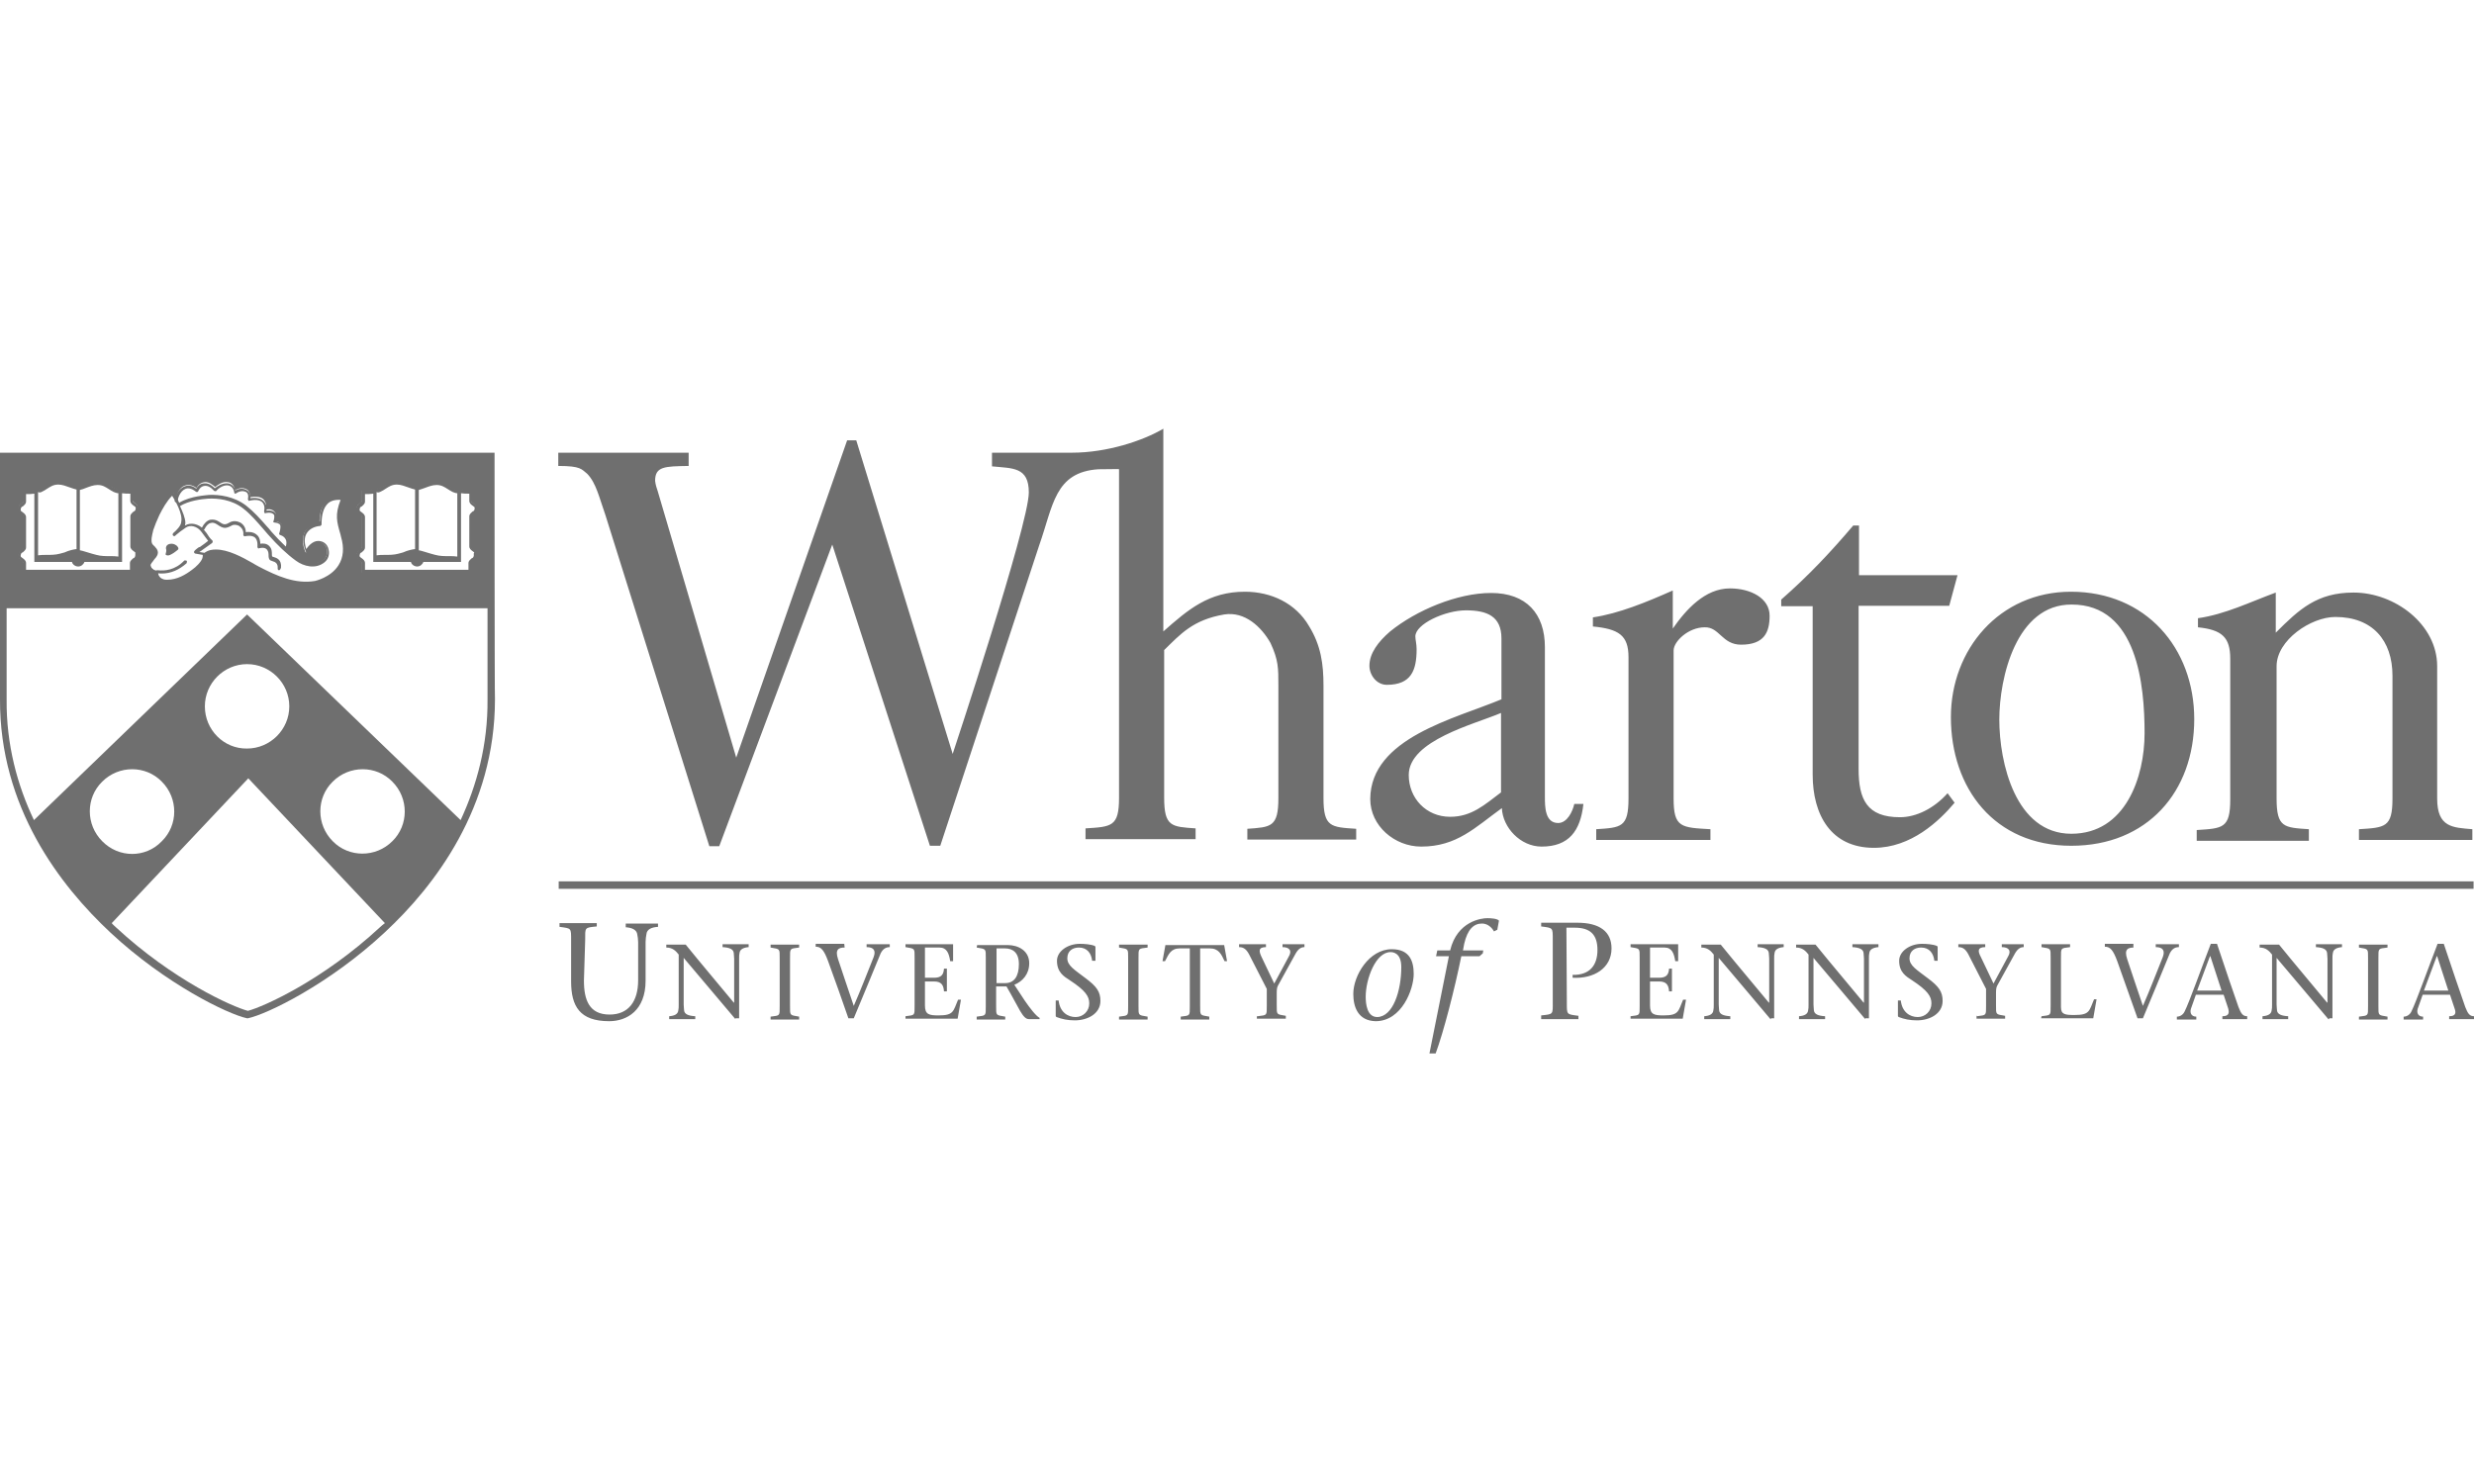 <svg xmlns="http://www.w3.org/2000/svg" width="150" height="90" viewBox="0 0 150 90" fill="none"><path d="M28.68 33.377C28.73 33.402 28.755 33.452 28.805 33.503C28.83 33.553 28.855 33.628 28.855 33.678C28.855 33.754 28.83 33.804 28.805 33.854C28.78 33.904 28.73 33.929 28.68 33.979C28.605 34.029 28.529 34.08 28.529 34.18V34.732H25.242H21.955V34.18C21.955 34.105 21.88 34.029 21.805 33.979C21.754 33.954 21.729 33.904 21.679 33.854C21.654 33.804 21.629 33.728 21.629 33.678C21.629 33.603 21.654 33.553 21.679 33.503C21.704 33.452 21.754 33.427 21.805 33.377C21.88 33.327 21.955 33.277 21.955 33.176V31.345C21.955 31.269 21.88 31.194 21.805 31.144C21.754 31.119 21.729 31.069 21.679 31.018C21.654 30.968 21.629 30.893 21.629 30.843C21.629 30.767 21.654 30.717 21.679 30.667C21.704 30.617 21.754 30.592 21.805 30.542C21.88 30.491 21.955 30.441 21.955 30.341V29.764H22.03C22.407 29.764 22.733 29.764 22.984 29.663C23.059 29.638 23.185 29.563 23.26 29.513C23.461 29.387 23.686 29.262 24.038 29.262C24.314 29.262 24.565 29.362 24.791 29.463C24.941 29.538 25.117 29.588 25.217 29.588H25.267C25.368 29.588 25.518 29.538 25.694 29.463C25.92 29.387 26.171 29.262 26.447 29.262C26.773 29.262 27.024 29.413 27.224 29.513C27.3 29.563 27.4 29.638 27.5 29.663C27.726 29.764 28.078 29.764 28.454 29.764H28.529V30.316C28.529 30.391 28.605 30.466 28.68 30.517C28.705 30.542 28.755 30.592 28.805 30.642C28.83 30.692 28.855 30.767 28.855 30.818C28.855 30.893 28.83 30.943 28.805 30.993C28.78 31.044 28.73 31.069 28.68 31.119C28.605 31.169 28.529 31.219 28.529 31.32V33.126C28.529 33.252 28.605 33.302 28.68 33.377ZM20.65 34.306C20.148 35.108 19.17 35.309 19.145 35.309C18.944 35.334 18.768 35.359 18.543 35.359C17.539 35.359 16.585 34.933 15.632 34.406C15.531 34.356 15.406 34.28 15.28 34.205C14.678 33.879 13.825 33.402 13.098 33.402C12.897 33.402 12.696 33.427 12.495 33.553L12.47 33.578V33.603C12.47 33.678 12.445 33.804 12.42 33.854C12.295 34.18 11.943 34.481 11.743 34.632C11.316 34.933 10.789 35.234 10.162 35.234C10.061 35.234 9.961 35.209 9.911 35.209C9.785 35.184 9.71 35.108 9.635 35.008C9.61 34.958 9.56 34.908 9.56 34.858C9.534 34.807 9.534 34.782 9.534 34.707V34.682L9.509 34.657C9.258 34.581 9.108 34.406 9.108 34.23C9.108 34.08 9.208 33.954 9.309 33.829C9.484 33.628 9.635 33.452 9.384 33.227C9.359 33.201 9.334 33.201 9.309 33.176C9.284 33.151 9.233 33.126 9.233 33.101C9.033 32.875 9.158 32.424 9.208 32.148V32.123C9.284 31.821 9.409 31.52 9.585 31.169C9.81 30.717 10.086 30.19 10.463 29.889C10.463 29.889 10.488 29.864 10.488 29.889C10.513 29.889 10.513 29.889 10.513 29.914C10.513 29.939 10.563 29.99 10.613 30.09L10.689 30.19L10.714 30.065C10.814 29.739 10.99 29.513 11.241 29.438C11.492 29.362 11.743 29.463 11.868 29.563L11.918 29.588L11.943 29.538C12.019 29.413 12.169 29.262 12.42 29.237C12.671 29.212 12.897 29.413 13.022 29.513L13.047 29.538L13.072 29.513C13.198 29.413 13.499 29.187 13.8 29.237C14.101 29.262 14.202 29.538 14.227 29.638L14.252 29.714L14.327 29.689C14.478 29.613 14.729 29.538 14.979 29.689C15.13 29.789 15.155 29.965 15.155 30.09V30.165L15.23 30.14C15.431 30.115 15.782 30.09 15.983 30.291C16.134 30.466 16.159 30.667 16.134 30.843L16.109 30.918L16.184 30.893C16.36 30.868 16.56 30.893 16.686 31.094C16.761 31.219 16.736 31.42 16.711 31.495V31.596L16.761 31.621C16.861 31.646 17.012 31.696 17.087 31.846C17.112 31.947 17.112 32.123 17.062 32.323L17.037 32.373L17.087 32.398C17.163 32.424 17.338 32.524 17.413 32.675C17.489 32.825 17.489 33.051 17.388 33.277L17.363 33.302L17.388 33.327C17.589 33.528 17.815 33.703 18.041 33.854C18.467 34.18 19.145 34.331 19.622 33.954C19.797 33.804 19.872 33.553 19.822 33.302C19.772 33.101 19.622 32.925 19.421 32.875C19.07 32.8 18.793 33.126 18.568 33.477C18.568 33.503 18.543 33.503 18.543 33.503L18.517 33.477C18.317 33.001 18.317 32.574 18.492 32.248C18.643 31.997 18.969 31.796 19.32 31.746H19.371V31.696C19.371 31.094 19.521 30.692 19.797 30.416C19.973 30.266 20.274 30.09 20.801 30.165C20.826 30.165 20.826 30.165 20.826 30.19C20.826 30.215 20.826 30.215 20.826 30.215C20.45 31.169 20.525 31.495 20.751 32.273C20.776 32.348 20.776 32.424 20.801 32.474C21.027 33.176 20.977 33.804 20.65 34.306ZM8.129 33.377C8.179 33.402 8.205 33.452 8.255 33.503C8.28 33.553 8.305 33.628 8.305 33.678C8.305 33.754 8.28 33.804 8.255 33.854C8.23 33.904 8.179 33.929 8.129 33.979C8.054 34.029 7.979 34.08 7.979 34.18V34.732H4.717H1.455V34.18C1.455 34.105 1.38 34.029 1.304 33.979C1.254 33.954 1.229 33.904 1.179 33.854C1.154 33.804 1.129 33.728 1.129 33.678C1.129 33.603 1.154 33.553 1.179 33.503C1.204 33.452 1.254 33.427 1.304 33.377C1.38 33.327 1.455 33.277 1.455 33.176V31.345C1.455 31.269 1.38 31.194 1.304 31.144C1.254 31.119 1.229 31.069 1.179 31.018C1.154 30.968 1.129 30.893 1.129 30.843C1.129 30.767 1.154 30.717 1.179 30.667C1.204 30.617 1.254 30.592 1.304 30.542C1.38 30.491 1.455 30.441 1.455 30.341V29.764H1.53C1.906 29.764 2.233 29.764 2.484 29.663C2.559 29.638 2.684 29.563 2.76 29.513C2.96 29.387 3.186 29.262 3.537 29.262C3.813 29.262 4.064 29.362 4.29 29.463C4.441 29.538 4.616 29.588 4.717 29.588H4.767C4.867 29.588 5.018 29.538 5.194 29.463C5.419 29.387 5.67 29.262 5.946 29.262C6.272 29.262 6.523 29.413 6.724 29.513C6.799 29.563 6.9 29.638 7 29.663C7.226 29.764 7.577 29.764 7.954 29.764H8.029V30.316C8.029 30.391 8.104 30.466 8.179 30.517C8.205 30.542 8.255 30.592 8.305 30.642C8.33 30.692 8.355 30.767 8.355 30.818C8.355 30.893 8.33 30.943 8.305 30.993C8.28 31.044 8.23 31.069 8.179 31.119C8.104 31.169 8.029 31.219 8.029 31.32V33.126C8.004 33.252 8.079 33.302 8.129 33.377ZM0.2 27.681C0.2 27.681 0.225 36.714 0.2 36.664H29.809C29.809 32.424 29.809 27.681 29.809 27.681H0.2Z" fill="#6F6F6F"></path><path d="M10.387 32.976C10.487 32.976 10.588 33.001 10.688 33.076C10.713 33.101 10.763 33.126 10.763 33.151C10.839 33.227 10.839 33.327 10.738 33.377C10.663 33.427 10.588 33.502 10.537 33.528C10.412 33.603 10.211 33.754 10.061 33.653C9.986 33.603 10.136 33.502 10.061 33.252C10.061 33.051 10.236 32.976 10.387 32.976Z" fill="#6F6F6F"></path><path d="M10.437 30.065C10.111 30.391 9.86 30.843 9.659 31.244C9.509 31.57 9.383 31.872 9.283 32.173V32.198C9.233 32.398 9.107 32.85 9.258 33.026C9.283 33.051 9.308 33.051 9.333 33.101C9.358 33.126 9.383 33.126 9.408 33.176C9.735 33.502 9.509 33.754 9.333 33.954C9.258 34.08 9.132 34.18 9.132 34.28C9.132 34.506 9.408 34.607 9.509 34.607C9.534 34.632 9.584 34.632 9.584 34.682C9.584 34.757 9.609 34.807 9.609 34.858C9.634 34.908 9.634 34.933 9.684 34.983C9.735 35.058 9.835 35.108 9.91 35.133C9.985 35.159 10.061 35.159 10.136 35.159C10.738 35.159 11.24 34.858 11.642 34.556C11.892 34.381 12.194 34.08 12.269 33.854C12.294 33.779 12.294 33.728 12.294 33.653L11.867 33.578C11.867 33.578 11.867 33.578 11.842 33.578C11.792 33.553 11.767 33.528 11.767 33.502C11.742 33.427 11.842 33.352 11.968 33.252C12.018 33.227 12.043 33.176 12.118 33.176C12.344 33.026 12.52 32.875 12.62 32.8C12.495 32.649 12.419 32.524 12.319 32.398C12.244 32.298 12.194 32.223 12.143 32.173C11.943 31.947 11.566 31.796 11.265 31.997C11.14 32.072 11.039 32.173 10.914 32.248C10.839 32.323 10.713 32.398 10.613 32.499C10.588 32.524 10.537 32.524 10.487 32.474C10.462 32.449 10.462 32.398 10.487 32.348C10.512 32.323 10.512 32.323 10.537 32.298C10.688 32.173 10.989 31.872 10.989 31.646C11.089 31.144 10.613 30.341 10.437 30.065ZM13.097 33.327C13.825 33.327 14.678 33.779 15.33 34.155C15.456 34.23 15.581 34.306 15.681 34.356C16.785 34.933 17.915 35.435 19.094 35.234C19.094 35.234 20.047 35.033 20.524 34.28C20.825 33.804 20.875 33.227 20.675 32.549C20.65 32.474 20.65 32.398 20.625 32.348C20.424 31.646 20.298 31.219 20.65 30.316C20.248 30.291 19.997 30.416 19.872 30.542C19.621 30.793 19.495 31.194 19.495 31.796C19.495 31.846 19.47 31.872 19.42 31.897C19.044 31.922 18.743 32.097 18.592 32.348C18.442 32.599 18.442 32.9 18.567 33.302C18.743 33.051 19.044 32.725 19.445 32.825C19.696 32.875 19.872 33.076 19.922 33.327C19.997 33.628 19.897 33.929 19.671 34.105C19.144 34.531 18.416 34.356 17.94 34.004C17.388 33.603 16.836 33.076 16.259 32.424C16.158 32.298 16.058 32.198 15.957 32.072C15.581 31.646 15.205 31.194 14.753 30.843C14.05 30.291 13.197 30.215 12.62 30.241C12.219 30.266 11.441 30.366 10.914 30.692C11.064 31.018 11.24 31.42 11.24 31.721C11.24 31.771 11.215 31.821 11.215 31.872C11.591 31.646 12.043 31.796 12.319 32.072C12.369 32.148 12.444 32.223 12.52 32.323C12.62 32.474 12.72 32.649 12.871 32.775C12.896 32.8 12.896 32.825 12.896 32.85C12.896 32.875 12.871 32.9 12.871 32.925C12.871 32.925 12.62 33.101 12.269 33.352C12.219 33.377 12.194 33.427 12.118 33.452L12.093 33.477L12.394 33.528C12.645 33.352 12.871 33.327 13.097 33.327ZM18.542 35.435C17.513 35.435 16.585 35.008 15.606 34.481C15.506 34.431 15.38 34.356 15.255 34.28C14.477 33.854 13.298 33.227 12.545 33.628C12.545 33.728 12.52 33.829 12.495 33.904C12.369 34.23 11.993 34.556 11.792 34.682C11.366 35.008 10.839 35.309 10.186 35.309C10.086 35.309 9.985 35.284 9.91 35.259C9.785 35.234 9.684 35.133 9.584 35.033C9.559 34.983 9.509 34.933 9.484 34.858C9.459 34.807 9.459 34.757 9.459 34.707C9.182 34.657 9.007 34.456 9.007 34.23C9.007 34.055 9.132 33.904 9.233 33.804C9.433 33.578 9.484 33.477 9.308 33.302C9.283 33.277 9.283 33.277 9.233 33.252C9.182 33.227 9.157 33.201 9.132 33.176C8.906 32.925 9.032 32.474 9.107 32.173V32.148C9.182 31.846 9.308 31.545 9.484 31.194C9.709 30.717 9.985 30.215 10.387 29.889C10.412 29.864 10.437 29.864 10.462 29.864C10.487 29.864 10.512 29.889 10.537 29.889C10.563 29.914 10.713 30.14 10.864 30.491C11.566 30.065 12.545 30.04 12.67 30.015C13.273 29.99 14.176 30.09 14.929 30.667C15.405 31.044 15.782 31.47 16.158 31.897C16.259 31.997 16.359 32.123 16.459 32.248C17.036 32.9 17.563 33.402 18.14 33.804C18.567 34.105 19.194 34.28 19.646 33.904C19.796 33.779 19.872 33.528 19.822 33.302C19.771 33.101 19.646 32.976 19.47 32.925C19.144 32.85 18.893 33.176 18.692 33.477C18.667 33.502 18.642 33.528 18.617 33.502C18.592 33.502 18.542 33.477 18.542 33.452C18.341 32.95 18.316 32.499 18.517 32.173C18.692 31.897 18.994 31.696 19.395 31.621C19.395 31.018 19.546 30.567 19.822 30.316C19.997 30.165 20.323 29.965 20.875 30.065C20.901 30.065 20.926 30.09 20.951 30.115C20.976 30.14 20.976 30.165 20.951 30.19C20.574 31.119 20.675 31.445 20.875 32.223C20.901 32.298 20.901 32.373 20.926 32.424C21.126 33.176 21.076 33.804 20.725 34.331C20.198 35.159 19.219 35.359 19.144 35.384C18.918 35.41 18.743 35.435 18.542 35.435Z" fill="#6F6F6F"></path><path d="M9.81 34.782C9.735 34.782 9.635 34.782 9.534 34.757C9.484 34.757 9.459 34.707 9.459 34.657C9.459 34.607 9.509 34.581 9.559 34.581C9.986 34.632 10.613 34.581 11.165 34.004C11.19 33.979 11.241 33.979 11.316 34.004C11.341 34.029 11.341 34.08 11.316 34.155C10.864 34.556 10.362 34.782 9.81 34.782Z" fill="#6F6F6F"></path><path d="M17.364 33.377C17.339 33.377 17.339 33.377 17.339 33.377C17.288 33.352 17.263 33.302 17.288 33.252C17.389 33.026 17.389 32.825 17.314 32.7C17.213 32.499 16.987 32.449 16.987 32.449C16.962 32.449 16.937 32.424 16.937 32.398C16.912 32.373 16.912 32.348 16.937 32.323C16.962 32.248 17.038 31.972 16.987 31.846C16.962 31.746 16.736 31.696 16.661 31.696C16.636 31.696 16.611 31.671 16.586 31.671C16.561 31.671 16.561 31.621 16.586 31.596C16.611 31.52 16.661 31.32 16.611 31.219C16.46 31.018 16.109 31.119 16.109 31.119C16.084 31.144 16.034 31.119 16.034 31.094C16.034 31.069 16.009 31.044 16.009 31.018C16.009 31.018 16.109 30.692 15.908 30.466C15.658 30.215 15.156 30.366 15.13 30.366C15.105 30.391 15.055 30.366 15.055 30.341C15.055 30.316 15.03 30.291 15.03 30.266C15.03 30.241 15.105 29.99 14.955 29.864C14.654 29.663 14.328 29.914 14.328 29.914C14.303 29.939 14.277 29.939 14.252 29.939C14.227 29.914 14.202 29.914 14.202 29.864C14.202 29.839 14.152 29.488 13.826 29.438C13.475 29.387 13.123 29.739 13.123 29.764C13.098 29.789 13.098 29.789 13.048 29.789C13.023 29.789 12.998 29.764 12.973 29.764C12.973 29.764 12.722 29.438 12.421 29.463C12.12 29.488 12.019 29.789 12.019 29.789C11.994 29.814 11.994 29.839 11.944 29.839C11.919 29.839 11.894 29.839 11.869 29.814C11.869 29.814 11.568 29.538 11.266 29.638C10.89 29.789 10.79 30.241 10.764 30.391C10.739 30.441 10.714 30.466 10.664 30.466C10.614 30.441 10.589 30.416 10.589 30.366C10.614 30.19 10.739 29.663 11.216 29.488C11.492 29.387 11.768 29.513 11.894 29.638C11.969 29.513 12.12 29.312 12.396 29.312C12.697 29.287 12.922 29.513 13.023 29.613C13.173 29.488 13.475 29.287 13.801 29.312C14.077 29.337 14.227 29.563 14.277 29.739C14.428 29.663 14.704 29.563 14.98 29.739C15.181 29.864 15.181 30.065 15.181 30.215C15.382 30.19 15.758 30.165 15.984 30.391C16.184 30.592 16.184 30.818 16.159 30.968C16.31 30.943 16.586 30.943 16.736 31.169C16.812 31.32 16.812 31.495 16.762 31.621C16.887 31.646 17.063 31.721 17.138 31.872C17.188 32.022 17.138 32.248 17.113 32.373C17.213 32.398 17.364 32.524 17.464 32.7C17.564 32.9 17.539 33.126 17.439 33.402C17.414 33.352 17.389 33.377 17.364 33.377Z" fill="#6F6F6F"></path><path d="M16.911 34.581C16.861 34.581 16.836 34.531 16.836 34.481C16.861 34.155 16.685 34.08 16.51 34.029C16.46 34.004 16.434 34.004 16.384 33.979C16.309 33.929 16.284 33.804 16.284 33.703C16.284 33.578 16.284 33.452 16.184 33.327C16.033 33.151 15.707 33.252 15.707 33.252C15.682 33.277 15.632 33.252 15.632 33.227C15.607 33.201 15.607 33.176 15.607 33.151C15.607 33.151 15.657 32.775 15.456 32.599C15.28 32.449 14.954 32.499 14.854 32.524C14.829 32.524 14.803 32.524 14.778 32.499C14.753 32.474 14.753 32.449 14.753 32.424C14.778 32.198 14.678 32.022 14.502 31.897C14.352 31.821 14.176 31.796 14.051 31.872C13.674 32.072 13.549 32.072 13.147 31.796C13.022 31.721 12.896 31.671 12.771 31.721C12.62 31.746 12.495 31.897 12.395 32.097C12.37 32.123 12.319 32.173 12.269 32.123C12.244 32.097 12.194 32.047 12.244 31.997C12.37 31.746 12.545 31.57 12.746 31.52C12.922 31.495 13.097 31.52 13.248 31.621C13.574 31.846 13.649 31.846 13.95 31.671C14.151 31.57 14.377 31.596 14.578 31.696C14.778 31.821 14.904 32.022 14.904 32.273C15.054 32.248 15.356 32.248 15.556 32.424C15.757 32.574 15.782 32.85 15.782 32.976C15.933 32.95 16.184 32.95 16.334 33.126C16.485 33.277 16.485 33.477 16.485 33.603C16.485 33.653 16.485 33.728 16.51 33.753C16.535 33.753 16.56 33.779 16.585 33.779C16.761 33.829 17.087 33.929 17.037 34.431C16.986 34.556 16.961 34.581 16.911 34.581Z" fill="#6F6F6F"></path><path d="M8.204 33.678C8.204 33.703 8.179 33.754 8.179 33.779C8.154 33.804 8.129 33.854 8.079 33.854C8.004 33.929 7.878 34.004 7.878 34.155V34.556H4.716H1.58V34.155C1.58 34.004 1.48 33.929 1.379 33.854C1.354 33.829 1.304 33.804 1.279 33.779C1.254 33.754 1.254 33.703 1.254 33.678C1.254 33.653 1.279 33.603 1.279 33.578C1.304 33.553 1.329 33.503 1.379 33.503C1.455 33.427 1.58 33.352 1.58 33.201V31.37C1.58 31.219 1.48 31.144 1.379 31.069C1.354 31.044 1.304 31.018 1.279 30.993C1.254 30.968 1.254 30.918 1.254 30.893C1.254 30.868 1.279 30.818 1.279 30.793C1.304 30.767 1.329 30.717 1.379 30.717C1.455 30.642 1.58 30.567 1.58 30.416V29.965C1.58 29.965 1.58 29.965 1.605 29.965C1.756 29.965 1.931 29.965 2.082 29.939V34.08H4.365C4.39 34.23 4.566 34.356 4.742 34.356C4.917 34.356 5.068 34.23 5.118 34.08H7.401V29.914C7.552 29.939 7.728 29.939 7.878 29.939H7.903V30.366C7.903 30.517 8.004 30.592 8.104 30.667C8.129 30.692 8.179 30.717 8.204 30.742C8.229 30.767 8.229 30.818 8.229 30.843C8.229 30.868 8.204 30.918 8.204 30.943C8.179 30.968 8.154 31.018 8.104 31.018C8.029 31.094 7.903 31.169 7.903 31.32V33.126C7.903 33.277 8.004 33.352 8.104 33.427C8.129 33.452 8.179 33.477 8.204 33.503C8.204 33.578 8.204 33.628 8.204 33.678ZM2.559 29.814C2.659 29.764 2.759 29.714 2.86 29.638C3.06 29.513 3.236 29.387 3.537 29.387C3.788 29.387 4.014 29.488 4.24 29.563C4.39 29.613 4.516 29.663 4.641 29.689V33.302H4.616C4.44 33.327 4.19 33.377 3.914 33.503C3.838 33.528 3.713 33.553 3.638 33.578C3.362 33.653 3.085 33.653 2.809 33.653C2.634 33.653 2.458 33.653 2.308 33.678V29.839C2.383 29.889 2.483 29.864 2.559 29.814ZM5.218 29.588C5.419 29.513 5.67 29.413 5.921 29.413C6.222 29.413 6.398 29.538 6.598 29.663C6.674 29.714 6.799 29.789 6.899 29.839C6.975 29.864 7.075 29.914 7.176 29.914V33.754C7.025 33.728 6.849 33.728 6.674 33.728C6.398 33.728 6.122 33.728 5.846 33.653C5.77 33.628 5.645 33.603 5.57 33.578C5.294 33.502 5.018 33.402 4.867 33.377C4.867 33.377 4.867 33.377 4.842 33.377V29.714C4.967 29.689 5.093 29.638 5.218 29.588ZM8.179 33.327C8.104 33.277 8.054 33.252 8.054 33.176V31.37C8.054 31.32 8.079 31.294 8.179 31.219C8.229 31.194 8.28 31.144 8.33 31.069C8.355 30.993 8.405 30.918 8.405 30.868C8.405 30.818 8.38 30.717 8.33 30.667C8.305 30.617 8.254 30.567 8.179 30.517C8.104 30.466 8.054 30.441 8.054 30.366V29.714H7.903C7.577 29.714 7.201 29.714 6.975 29.613C6.899 29.588 6.799 29.538 6.724 29.463C6.523 29.337 6.297 29.187 5.921 29.187C5.645 29.187 5.369 29.287 5.143 29.387C4.992 29.463 4.842 29.513 4.742 29.513H4.716H4.691C4.591 29.513 4.44 29.463 4.29 29.387C4.064 29.312 3.813 29.187 3.512 29.187C3.161 29.187 2.91 29.337 2.709 29.463C2.634 29.513 2.533 29.563 2.458 29.613C2.232 29.714 1.856 29.714 1.53 29.714H1.429V30.366C1.429 30.416 1.404 30.441 1.304 30.517C1.254 30.542 1.204 30.592 1.153 30.667C1.103 30.742 1.078 30.818 1.078 30.868C1.078 30.943 1.103 31.018 1.153 31.069C1.178 31.119 1.229 31.169 1.304 31.219C1.379 31.269 1.429 31.294 1.429 31.37V33.176C1.429 33.227 1.404 33.252 1.304 33.327C1.254 33.352 1.204 33.402 1.153 33.477C1.128 33.553 1.078 33.628 1.078 33.678C1.078 33.754 1.103 33.829 1.153 33.879C1.178 33.929 1.229 33.979 1.304 34.029C1.379 34.08 1.429 34.105 1.429 34.18V34.782H4.767H8.104V34.18C8.104 34.13 8.129 34.105 8.229 34.029C8.28 34.004 8.33 33.954 8.38 33.879C8.43 33.804 8.455 33.728 8.455 33.678C8.455 33.603 8.43 33.528 8.38 33.477C8.28 33.402 8.229 33.352 8.179 33.327ZM28.73 33.678C28.73 33.703 28.704 33.754 28.704 33.779C28.679 33.804 28.654 33.854 28.604 33.854C28.529 33.929 28.403 34.004 28.403 34.155V34.556H25.267H22.13V34.155C22.13 34.004 22.03 33.929 21.93 33.854C21.905 33.829 21.854 33.804 21.829 33.779C21.804 33.754 21.804 33.703 21.804 33.678C21.804 33.653 21.829 33.603 21.829 33.578C21.854 33.553 21.88 33.503 21.93 33.503C22.005 33.427 22.13 33.352 22.13 33.201V31.37C22.13 31.219 22.03 31.144 21.93 31.069C21.905 31.044 21.854 31.018 21.829 30.993C21.804 30.968 21.804 30.918 21.804 30.893C21.804 30.868 21.829 30.818 21.829 30.793C21.854 30.767 21.88 30.717 21.93 30.717C22.005 30.642 22.13 30.567 22.13 30.416V29.965C22.13 29.965 22.13 29.965 22.155 29.965C22.306 29.965 22.482 29.965 22.632 29.939V34.08H24.916C24.941 34.23 25.116 34.356 25.292 34.356C25.468 34.356 25.618 34.23 25.668 34.08H27.952V29.914C28.102 29.939 28.278 29.939 28.428 29.939H28.454V30.366C28.454 30.517 28.554 30.592 28.654 30.667C28.679 30.692 28.73 30.717 28.755 30.742C28.78 30.767 28.78 30.818 28.78 30.843C28.78 30.868 28.755 30.918 28.755 30.943C28.73 30.968 28.704 31.018 28.654 31.018C28.579 31.094 28.454 31.169 28.454 31.32V33.126C28.454 33.277 28.554 33.352 28.654 33.427C28.679 33.452 28.73 33.477 28.755 33.503C28.704 33.578 28.73 33.628 28.73 33.678ZM23.084 29.814C23.184 29.764 23.285 29.714 23.385 29.638C23.586 29.513 23.761 29.387 24.062 29.387C24.313 29.387 24.539 29.488 24.765 29.563C24.916 29.613 25.041 29.663 25.166 29.689V33.302H25.141C24.966 33.327 24.715 33.377 24.439 33.503C24.364 33.528 24.238 33.553 24.163 33.578C23.887 33.653 23.611 33.653 23.335 33.653C23.159 33.653 22.983 33.653 22.833 33.678V29.839C22.908 29.889 22.983 29.864 23.084 29.814ZM25.769 29.588C25.97 29.513 26.22 29.413 26.471 29.413C26.772 29.413 26.948 29.538 27.149 29.663C27.224 29.714 27.35 29.789 27.45 29.839C27.525 29.864 27.626 29.914 27.726 29.914V33.754C27.575 33.728 27.4 33.728 27.224 33.728C26.948 33.728 26.672 33.728 26.396 33.653C26.321 33.628 26.195 33.603 26.12 33.578C25.844 33.502 25.568 33.402 25.418 33.377C25.418 33.377 25.418 33.377 25.392 33.377V29.714C25.493 29.689 25.618 29.638 25.769 29.588ZM28.704 33.327C28.629 33.277 28.579 33.252 28.579 33.176V31.37C28.579 31.32 28.604 31.294 28.704 31.219C28.755 31.194 28.805 31.144 28.855 31.069C28.88 30.993 28.93 30.918 28.93 30.868C28.93 30.818 28.905 30.717 28.855 30.667C28.83 30.617 28.78 30.567 28.704 30.517C28.629 30.466 28.579 30.441 28.579 30.366V29.714H28.428C28.102 29.714 27.726 29.714 27.5 29.613C27.425 29.588 27.325 29.538 27.249 29.463C27.048 29.337 26.823 29.187 26.446 29.187C26.17 29.187 25.894 29.287 25.668 29.387C25.518 29.463 25.367 29.513 25.267 29.513H25.242C25.141 29.513 24.991 29.463 24.84 29.387C24.614 29.312 24.364 29.187 24.062 29.187C23.711 29.187 23.46 29.337 23.259 29.463C23.184 29.513 23.084 29.563 23.009 29.613C22.783 29.714 22.406 29.714 22.08 29.714H21.93V30.366C21.93 30.416 21.905 30.441 21.804 30.517C21.754 30.542 21.704 30.592 21.654 30.667C21.629 30.742 21.578 30.818 21.578 30.868C21.578 30.943 21.604 31.018 21.654 31.069C21.679 31.119 21.729 31.169 21.804 31.219C21.88 31.269 21.93 31.294 21.93 31.37V33.176C21.93 33.227 21.905 33.252 21.804 33.327C21.754 33.352 21.704 33.402 21.654 33.477C21.629 33.553 21.578 33.628 21.578 33.678C21.578 33.754 21.604 33.829 21.654 33.879C21.679 33.929 21.729 33.979 21.804 34.029C21.88 34.08 21.93 34.105 21.93 34.18V34.782H25.267H28.604V34.18C28.604 34.13 28.629 34.105 28.73 34.029C28.78 34.004 28.83 33.954 28.88 33.879C28.905 33.804 28.955 33.728 28.955 33.678C28.955 33.603 28.93 33.528 28.88 33.477C28.805 33.402 28.73 33.352 28.704 33.327Z" fill="#6F6F6F"></path><path d="M27.928 49.737L14.98 37.266L2.058 49.737C1.054 47.629 0.377 45.17 0.402 42.41C0.402 42.335 0.402 39.826 0.402 36.89H29.559C29.559 39.826 29.559 42.335 29.559 42.41C29.584 45.17 28.906 47.629 27.928 49.737ZM23.787 51.017C22.784 52.02 21.153 52.02 20.174 51.017C19.171 50.013 19.171 48.382 20.174 47.404C21.178 46.4 22.809 46.4 23.787 47.404C24.791 48.407 24.791 50.038 23.787 51.017ZM12.421 42.837C12.421 41.432 13.575 40.277 14.98 40.277C16.385 40.277 17.54 41.432 17.54 42.837C17.54 44.242 16.385 45.396 14.98 45.396C13.575 45.421 12.421 44.267 12.421 42.837ZM23.035 56.236C19.572 59.448 15.984 61.054 15.03 61.305C14.077 61.054 10.489 59.448 7.026 56.236C6.951 56.161 6.85 56.085 6.775 55.985L15.055 47.203L23.336 55.985C23.21 56.085 23.11 56.161 23.035 56.236ZM6.198 51.017C5.194 50.013 5.194 48.382 6.198 47.404C7.202 46.4 8.833 46.4 9.811 47.404C10.815 48.407 10.815 50.038 9.811 51.017C8.833 52.046 7.202 52.046 6.198 51.017ZM29.584 27.857C29.584 28.81 29.584 32.85 29.584 36.438H0.427C0.427 32.85 0.427 28.81 0.427 27.857H29.584ZM29.985 27.455H0C0 27.455 0 42.209 0 42.41C-0.025 48.959 3.638 53.702 6.7 56.562C10.037 59.674 13.801 61.505 14.98 61.756H15.005H15.03C16.21 61.505 19.973 59.674 23.311 56.562C26.372 53.727 30.01 48.959 30.01 42.41C29.985 42.209 29.985 27.455 29.985 27.455Z" fill="#6F6F6F"></path><path d="M149.95 53.902H33.874V53.451H149.975V53.902H149.95ZM35.404 59.473C35.404 60.652 35.73 61.53 36.96 61.53C38.089 61.53 38.691 60.753 38.691 59.448V57.139C38.691 56.964 38.666 56.813 38.641 56.688C38.616 56.386 38.315 56.261 37.939 56.236V56.01H39.896V56.211C39.494 56.236 39.218 56.361 39.193 56.663C39.168 56.813 39.143 56.939 39.143 57.114V59.473C39.143 61.279 38.014 61.932 36.935 61.932C35.153 61.932 34.627 61.029 34.627 59.523V57.039C34.627 56.261 34.652 56.311 33.924 56.211V55.985H36.182V56.186C35.429 56.261 35.48 56.236 35.48 57.014L35.404 59.473ZM44.588 61.806C43.559 60.602 42.505 59.322 41.452 58.093V60.928C41.452 61.079 41.477 61.179 41.477 61.279C41.502 61.505 41.728 61.606 42.154 61.631V61.806H40.573V61.631C40.9 61.606 41.1 61.505 41.125 61.279C41.15 61.179 41.15 61.079 41.15 60.928V57.892C40.975 57.666 40.774 57.465 40.398 57.465V57.29H41.577C42.531 58.469 43.534 59.648 44.488 60.803H44.513V58.143C44.513 57.992 44.488 57.892 44.488 57.792C44.463 57.566 44.237 57.465 43.81 57.44V57.265H45.391V57.44C45.09 57.465 44.864 57.566 44.839 57.792C44.814 57.892 44.814 57.992 44.814 58.143V61.756H44.588V61.806ZM47.9 61.004C47.9 61.606 47.875 61.556 48.452 61.656V61.831H46.721V61.656C47.298 61.581 47.273 61.631 47.273 61.004V58.118C47.273 57.516 47.298 57.566 46.721 57.465V57.29H48.452V57.465C47.875 57.541 47.9 57.491 47.9 58.118V61.004ZM51.212 57.465C50.861 57.465 50.61 57.566 50.811 58.168C51.062 58.946 51.438 60.025 51.764 61.004C52.191 60.025 52.567 59.046 52.969 58.043C53.119 57.641 52.969 57.44 52.542 57.44V57.265H53.947V57.44C53.747 57.44 53.546 57.516 53.395 57.817C52.843 59.147 52.316 60.452 51.764 61.756H51.438C51.062 60.652 50.61 59.398 50.209 58.294C49.958 57.616 49.782 57.415 49.456 57.415V57.24H51.187L51.212 57.465ZM54.901 61.631C55.478 61.556 55.453 61.606 55.453 60.978V58.093C55.453 57.491 55.478 57.541 54.901 57.44V57.265H57.786V58.294H57.611C57.536 57.817 57.41 57.465 56.959 57.465H56.08V59.297H56.632C57.034 59.297 57.209 59.147 57.234 58.745H57.41V60.125H57.234C57.209 59.749 57.084 59.523 56.632 59.523H56.08V60.978C56.08 61.53 56.331 61.581 56.908 61.581C57.837 61.581 57.786 61.33 58.088 60.627H58.263L58.062 61.781H54.901V61.631ZM59.242 57.315H61.099C61.751 57.315 62.403 57.666 62.403 58.419C62.403 59.071 62.002 59.523 61.5 59.724L62.127 60.677C62.454 61.154 62.805 61.606 63.031 61.731V61.806H62.378C62.002 61.806 61.776 61.104 61.023 59.824H60.396V61.004C60.396 61.606 60.371 61.556 60.948 61.656V61.831H59.217V61.656C59.794 61.581 59.769 61.631 59.769 61.004V58.118C59.769 57.516 59.794 57.566 59.217 57.465L59.242 57.315ZM60.396 59.623H60.948C61.5 59.623 61.776 59.197 61.776 58.469C61.776 57.767 61.4 57.516 60.923 57.516H60.421V59.623H60.396ZM66.217 58.268C66.167 57.817 65.916 57.465 65.415 57.465C65.038 57.465 64.712 57.666 64.712 58.118C64.712 58.569 65.164 58.821 65.816 59.322C66.493 59.824 66.719 60.15 66.719 60.702C66.719 61.48 65.941 61.882 65.164 61.882C64.737 61.882 64.386 61.806 64.059 61.681C64.034 61.656 64.009 61.656 64.009 61.606V60.677H64.185C64.26 61.38 64.737 61.681 65.214 61.681C65.665 61.681 66.042 61.33 66.042 60.853C66.042 60.426 65.816 60.075 64.862 59.448C64.511 59.222 64.085 58.971 64.085 58.268C64.085 57.691 64.737 57.24 65.465 57.24C65.741 57.24 66.117 57.265 66.368 57.365C66.393 57.39 66.418 57.39 66.418 57.44V58.268H66.217ZM69.028 61.004C69.028 61.606 69.003 61.556 69.58 61.656V61.831H67.848V61.656C68.425 61.581 68.4 61.631 68.4 61.004V58.118C68.4 57.516 68.425 57.566 67.848 57.465V57.29H69.58V57.465C69.003 57.541 69.028 57.491 69.028 58.118V61.004ZM72.766 61.004C72.766 61.606 72.741 61.556 73.319 61.656V61.831H71.587V61.656C72.164 61.581 72.139 61.631 72.139 61.004V57.516H71.537C70.985 57.516 70.859 57.867 70.634 58.294H70.483L70.659 57.315H74.222L74.397 58.294H74.247C74.046 57.867 73.896 57.516 73.344 57.516H72.766V61.004ZM76.254 61.631C76.831 61.556 76.806 61.606 76.806 60.978V59.975L75.803 58.017C75.602 57.591 75.426 57.44 75.125 57.44V57.265H76.756V57.44C76.279 57.44 76.33 57.691 76.48 58.017L77.258 59.648L78.136 58.017C78.362 57.641 78.161 57.44 77.76 57.44V57.265H79.09V57.44C78.914 57.44 78.738 57.516 78.563 57.817L77.484 59.774C77.409 59.899 77.409 60.1 77.409 60.251V60.953C77.409 61.556 77.383 61.505 77.96 61.606V61.781H76.204V61.631H76.254ZM82.051 60.276C82.051 59.172 83.004 57.566 84.384 57.566C85.488 57.566 85.714 58.319 85.714 59.071C85.714 60 84.986 61.932 83.406 61.932C82.327 61.907 82.051 61.054 82.051 60.276ZM84.961 58.645C84.961 57.767 84.434 57.742 84.309 57.742C83.406 57.742 82.803 59.373 82.803 60.452C82.803 60.878 82.879 61.681 83.506 61.681C84.459 61.656 84.961 60.1 84.961 58.645ZM89.904 57.817L89.704 57.992H88.6C88.198 59.975 87.521 62.609 87.044 63.889H86.668L87.847 57.992H87.069L87.144 57.641H87.922C88.349 55.86 89.829 55.684 90.18 55.684C90.381 55.684 90.783 55.709 90.883 55.834L90.783 56.386L90.582 56.487C90.456 56.261 90.206 56.01 89.854 56.01C89.352 56.01 88.976 56.361 88.775 57.24L88.7 57.641H89.93L89.904 57.817ZM94.998 60.778C94.998 61.556 94.973 61.505 95.701 61.606V61.806H93.442V61.581C94.195 61.505 94.145 61.53 94.145 60.753V57.014C94.145 56.236 94.17 56.286 93.442 56.186V55.96H95.625C97.005 55.96 97.708 56.512 97.708 57.516C97.708 58.72 96.629 59.373 95.349 59.297V59.122C96.403 59.147 96.855 58.519 96.855 57.616C96.855 56.663 96.403 56.261 95.475 56.261H94.973L94.998 60.778ZM98.862 61.631C99.439 61.556 99.414 61.606 99.414 60.978V58.093C99.414 57.491 99.439 57.541 98.862 57.44V57.265H101.748V58.294H101.572C101.497 57.817 101.371 57.465 100.92 57.465H100.042V59.297H100.594C100.995 59.297 101.171 59.147 101.196 58.745H101.371V60.125H101.196C101.171 59.749 101.045 59.523 100.594 59.523H100.042V60.978C100.042 61.53 100.293 61.581 100.87 61.581C101.798 61.581 101.748 61.33 102.049 60.627H102.225L102.024 61.781H98.862V61.631ZM107.343 61.806C106.315 60.602 105.261 59.322 104.207 58.093V60.928C104.207 61.079 104.232 61.179 104.232 61.279C104.257 61.505 104.483 61.606 104.909 61.631V61.806H103.329V61.631C103.655 61.606 103.856 61.505 103.881 61.279C103.906 61.179 103.906 61.079 103.906 60.928V57.892C103.73 57.666 103.529 57.465 103.153 57.465V57.29H104.332C105.286 58.469 106.29 59.648 107.243 60.803H107.268V58.143C107.268 57.992 107.243 57.892 107.243 57.792C107.218 57.566 106.992 57.465 106.566 57.44V57.265H108.146V57.44C107.845 57.465 107.619 57.566 107.594 57.792C107.569 57.892 107.569 57.992 107.569 58.143V61.756H107.368V61.806H107.343ZM113.089 61.806C112.061 60.602 111.007 59.322 109.953 58.093V60.928C109.953 61.079 109.978 61.179 109.978 61.279C110.003 61.505 110.229 61.606 110.656 61.631V61.806H109.075V61.631C109.401 61.606 109.602 61.505 109.627 61.279C109.652 61.179 109.652 61.079 109.652 60.928V57.892C109.476 57.666 109.275 57.465 108.899 57.465V57.29H110.078C111.032 58.469 112.036 59.648 112.989 60.803H113.014V58.143C113.014 57.992 112.989 57.892 112.989 57.792C112.964 57.566 112.738 57.465 112.312 57.44V57.265H113.892V57.44C113.591 57.465 113.365 57.566 113.34 57.792C113.315 57.892 113.315 57.992 113.315 58.143V61.756H113.089V61.806ZM117.28 58.268C117.23 57.817 116.979 57.465 116.477 57.465C116.101 57.465 115.774 57.666 115.774 58.118C115.774 58.569 116.226 58.821 116.878 59.322C117.556 59.824 117.782 60.15 117.782 60.702C117.782 61.48 117.004 61.882 116.226 61.882C115.799 61.882 115.448 61.806 115.122 61.681C115.097 61.656 115.072 61.656 115.072 61.606V60.677H115.247C115.323 61.38 115.799 61.681 116.276 61.681C116.728 61.681 117.104 61.33 117.104 60.853C117.104 60.426 116.878 60.075 115.925 59.448C115.574 59.222 115.147 58.971 115.147 58.268C115.147 57.691 115.799 57.24 116.527 57.24C116.803 57.24 117.179 57.265 117.43 57.365C117.455 57.39 117.481 57.39 117.481 57.44V58.268H117.28ZM119.864 61.631C120.441 61.556 120.416 61.606 120.416 60.978V59.975L119.413 58.017C119.212 57.591 119.036 57.44 118.735 57.44V57.265H120.366V57.44C119.889 57.44 119.915 57.691 120.09 58.017L120.868 59.648L121.746 58.017C121.972 57.641 121.771 57.44 121.37 57.44V57.265H122.7V57.44C122.524 57.44 122.348 57.516 122.173 57.817L121.094 59.774C121.019 59.899 121.019 60.1 121.019 60.251V60.953C121.019 61.556 120.993 61.505 121.571 61.606V61.781H119.839V61.606H119.864V61.631ZM123.779 61.631C124.356 61.556 124.331 61.606 124.331 60.978V58.093C124.331 57.491 124.356 57.541 123.779 57.44V57.265H125.51V57.44C124.933 57.516 124.958 57.465 124.958 58.093V61.079C124.958 61.53 125.209 61.556 125.786 61.556C126.714 61.556 126.664 61.305 126.965 60.602H127.116L126.915 61.756H123.754L123.779 61.631ZM129.374 57.465C129.023 57.465 128.772 57.566 128.973 58.168C129.224 58.946 129.6 60.025 129.926 61.004C130.353 60.025 130.729 59.046 131.131 58.043C131.281 57.641 131.131 57.44 130.704 57.44V57.265H132.109V57.44C131.909 57.44 131.708 57.516 131.557 57.817C131.005 59.147 130.478 60.452 129.926 61.756H129.6C129.199 60.652 128.772 59.398 128.371 58.294C128.12 57.616 127.944 57.415 127.618 57.415V57.24H129.349V57.465H129.374ZM133.138 60.326L132.837 61.179C132.762 61.43 132.862 61.656 133.163 61.656V61.831H131.984V61.656C132.159 61.656 132.36 61.556 132.461 61.33C132.737 60.778 133.489 58.67 134.041 57.24H134.418C134.844 58.519 135.522 60.527 135.723 61.079C135.873 61.455 135.973 61.631 136.249 61.631V61.806H134.744V61.631C135.145 61.631 135.171 61.43 135.095 61.154L134.819 60.326H133.138ZM134.694 60.075L134.016 57.992H133.991L133.213 60.075H134.694ZM141.168 61.806C140.139 60.602 139.085 59.322 138.031 58.093V60.928C138.031 61.079 138.056 61.179 138.056 61.279C138.081 61.505 138.307 61.606 138.734 61.631V61.806H137.178V61.631C137.504 61.606 137.705 61.505 137.73 61.279C137.755 61.179 137.755 61.079 137.755 60.928V57.892C137.579 57.666 137.379 57.465 137.002 57.465V57.29H138.182C139.135 58.469 140.139 59.648 141.092 60.803H141.117V58.143C141.117 57.992 141.092 57.892 141.092 57.792C141.067 57.566 140.841 57.465 140.415 57.44V57.265H141.996V57.44C141.694 57.465 141.469 57.566 141.444 57.792C141.418 57.892 141.418 57.992 141.418 58.143V61.756H141.218V61.806H141.168ZM144.204 61.004C144.204 61.606 144.179 61.556 144.756 61.656V61.831H143.024V61.656C143.601 61.581 143.576 61.631 143.576 61.004V58.118C143.576 57.516 143.601 57.566 143.024 57.465V57.29H144.756V57.465C144.179 57.541 144.204 57.491 144.204 58.118V61.004ZM146.889 60.326L146.587 61.179C146.512 61.43 146.613 61.656 146.914 61.656V61.831H145.734V61.656C145.91 61.656 146.111 61.556 146.211 61.33C146.487 60.778 147.24 58.67 147.792 57.24H148.168C148.595 58.519 149.272 60.527 149.473 61.079C149.624 61.455 149.724 61.631 150 61.631V61.806H148.494V61.631C148.896 61.631 148.921 61.43 148.821 61.154L148.545 60.326H146.889ZM148.444 60.075L147.767 57.992H147.742L146.964 60.075H148.444ZM91.008 48.056V43.238C89.428 43.916 85.413 44.894 85.413 47.002C85.413 48.407 86.467 49.536 87.922 49.536C89.227 49.536 90.005 48.809 91.008 48.056ZM91.034 42.41V38.722C91.034 37.367 90.155 37.015 88.876 37.015C87.621 37.015 85.814 37.843 85.814 38.596C85.814 38.797 85.89 39.048 85.89 39.374C85.89 40.654 85.563 41.532 84.083 41.532C83.456 41.532 83.029 40.93 83.029 40.378C83.029 39.625 83.556 38.922 84.284 38.295C85.865 37.015 88.349 35.962 90.406 35.962C92.539 35.962 93.668 37.216 93.668 39.249V48.332C93.668 48.909 93.668 49.913 94.471 49.913C95.023 49.913 95.349 49.21 95.45 48.758H96.002C95.826 50.389 95.124 51.343 93.468 51.343C92.188 51.343 91.109 50.189 91.059 49.01C89.428 50.189 88.324 51.343 86.166 51.343C84.56 51.343 83.079 50.088 83.079 48.457C83.104 44.744 88.223 43.59 91.034 42.41ZM121.219 43.64C121.219 46.249 122.198 50.565 125.585 50.565C128.872 50.565 130.027 47.127 130.027 44.468C130.027 41.582 129.6 36.664 125.61 36.664C122.248 36.639 121.219 41.105 121.219 43.64ZM118.284 43.489C118.284 39.399 121.219 35.886 125.56 35.886C130.102 35.886 133.038 39.299 133.038 43.615C133.038 48.031 130.177 51.293 125.585 51.293C120.918 51.293 118.284 47.805 118.284 43.489ZM33.849 28.258V27.455H41.753V28.258C40.297 28.283 39.72 28.283 39.72 29.162C39.72 29.187 39.745 29.413 39.871 29.764L44.638 45.948L51.363 26.703H51.915L57.761 45.722C57.761 45.722 62.378 31.821 62.378 29.864C62.378 28.308 61.4 28.409 60.145 28.283V27.455H64.988C67.121 27.455 69.304 26.728 70.533 26V38.295C72.039 36.965 73.293 35.886 75.476 35.886C77.082 35.886 78.563 36.589 79.366 37.969C80.093 39.148 80.244 40.277 80.244 41.582V48.407C80.244 50.164 80.696 50.164 82.226 50.264V50.916H75.627V50.264C77.057 50.164 77.509 50.164 77.509 48.407V41.582C77.509 40.503 77.509 40.026 77.032 38.998C76.48 38.019 75.476 37.066 74.222 37.266C72.315 37.593 71.562 38.471 70.584 39.424V48.382C70.584 50.139 71.035 50.139 72.49 50.239V50.891H65.816V50.239C67.397 50.139 67.848 50.139 67.848 48.382V28.459C67.874 28.434 67.296 28.459 66.594 28.459C63.934 28.635 63.859 30.667 63.006 33.076L57.009 51.293H56.381L50.46 33.026L43.609 51.318H43.007L36.709 31.244C36.333 30.19 36.157 29.312 35.605 28.735C35.254 28.459 35.229 28.258 33.849 28.258ZM139.988 50.916V50.289C138.483 50.189 138.031 50.189 138.031 48.432V40.403C138.031 38.822 140.114 37.417 141.594 37.417C143.852 37.417 145.057 38.847 145.057 40.98V48.432C145.057 50.189 144.605 50.189 143.024 50.289V50.941H149.9V50.289C148.72 50.189 147.767 50.189 147.767 48.432V40.403C147.767 37.869 145.207 35.937 142.698 35.937C140.49 35.937 139.411 36.94 137.981 38.37V35.937C136.475 36.489 134.895 37.266 133.264 37.492V38.044C134.719 38.195 135.221 38.646 135.221 39.951V48.483C135.221 50.239 134.769 50.239 133.188 50.339V50.992H139.988V50.916ZM103.705 50.916V50.289C101.924 50.189 101.472 50.189 101.472 48.432V39.449C101.472 38.897 102.375 38.044 103.354 38.044C104.257 38.019 104.408 39.098 105.562 39.098C106.967 39.098 107.293 38.345 107.293 37.342C107.293 36.288 106.164 35.685 104.884 35.685C103.379 35.685 102.225 36.965 101.422 38.12V35.811C99.841 36.514 98.135 37.216 96.579 37.442V37.994C98.135 38.145 98.737 38.521 98.737 39.851V48.432C98.737 50.189 98.285 50.189 96.78 50.289V50.941H103.705V50.916ZM118.183 36.739L118.685 34.883H112.713V31.872H112.362C110.957 33.528 109.627 34.933 107.996 36.363V36.764H109.903V46.977C109.903 49.411 111.007 51.418 113.616 51.418C115.875 51.418 117.581 49.787 118.509 48.683L118.083 48.106C117.255 49.035 116.176 49.562 115.197 49.562C113.19 49.562 112.688 48.483 112.688 46.626V36.739H118.183Z" fill="#6F6F6F"></path></svg>
